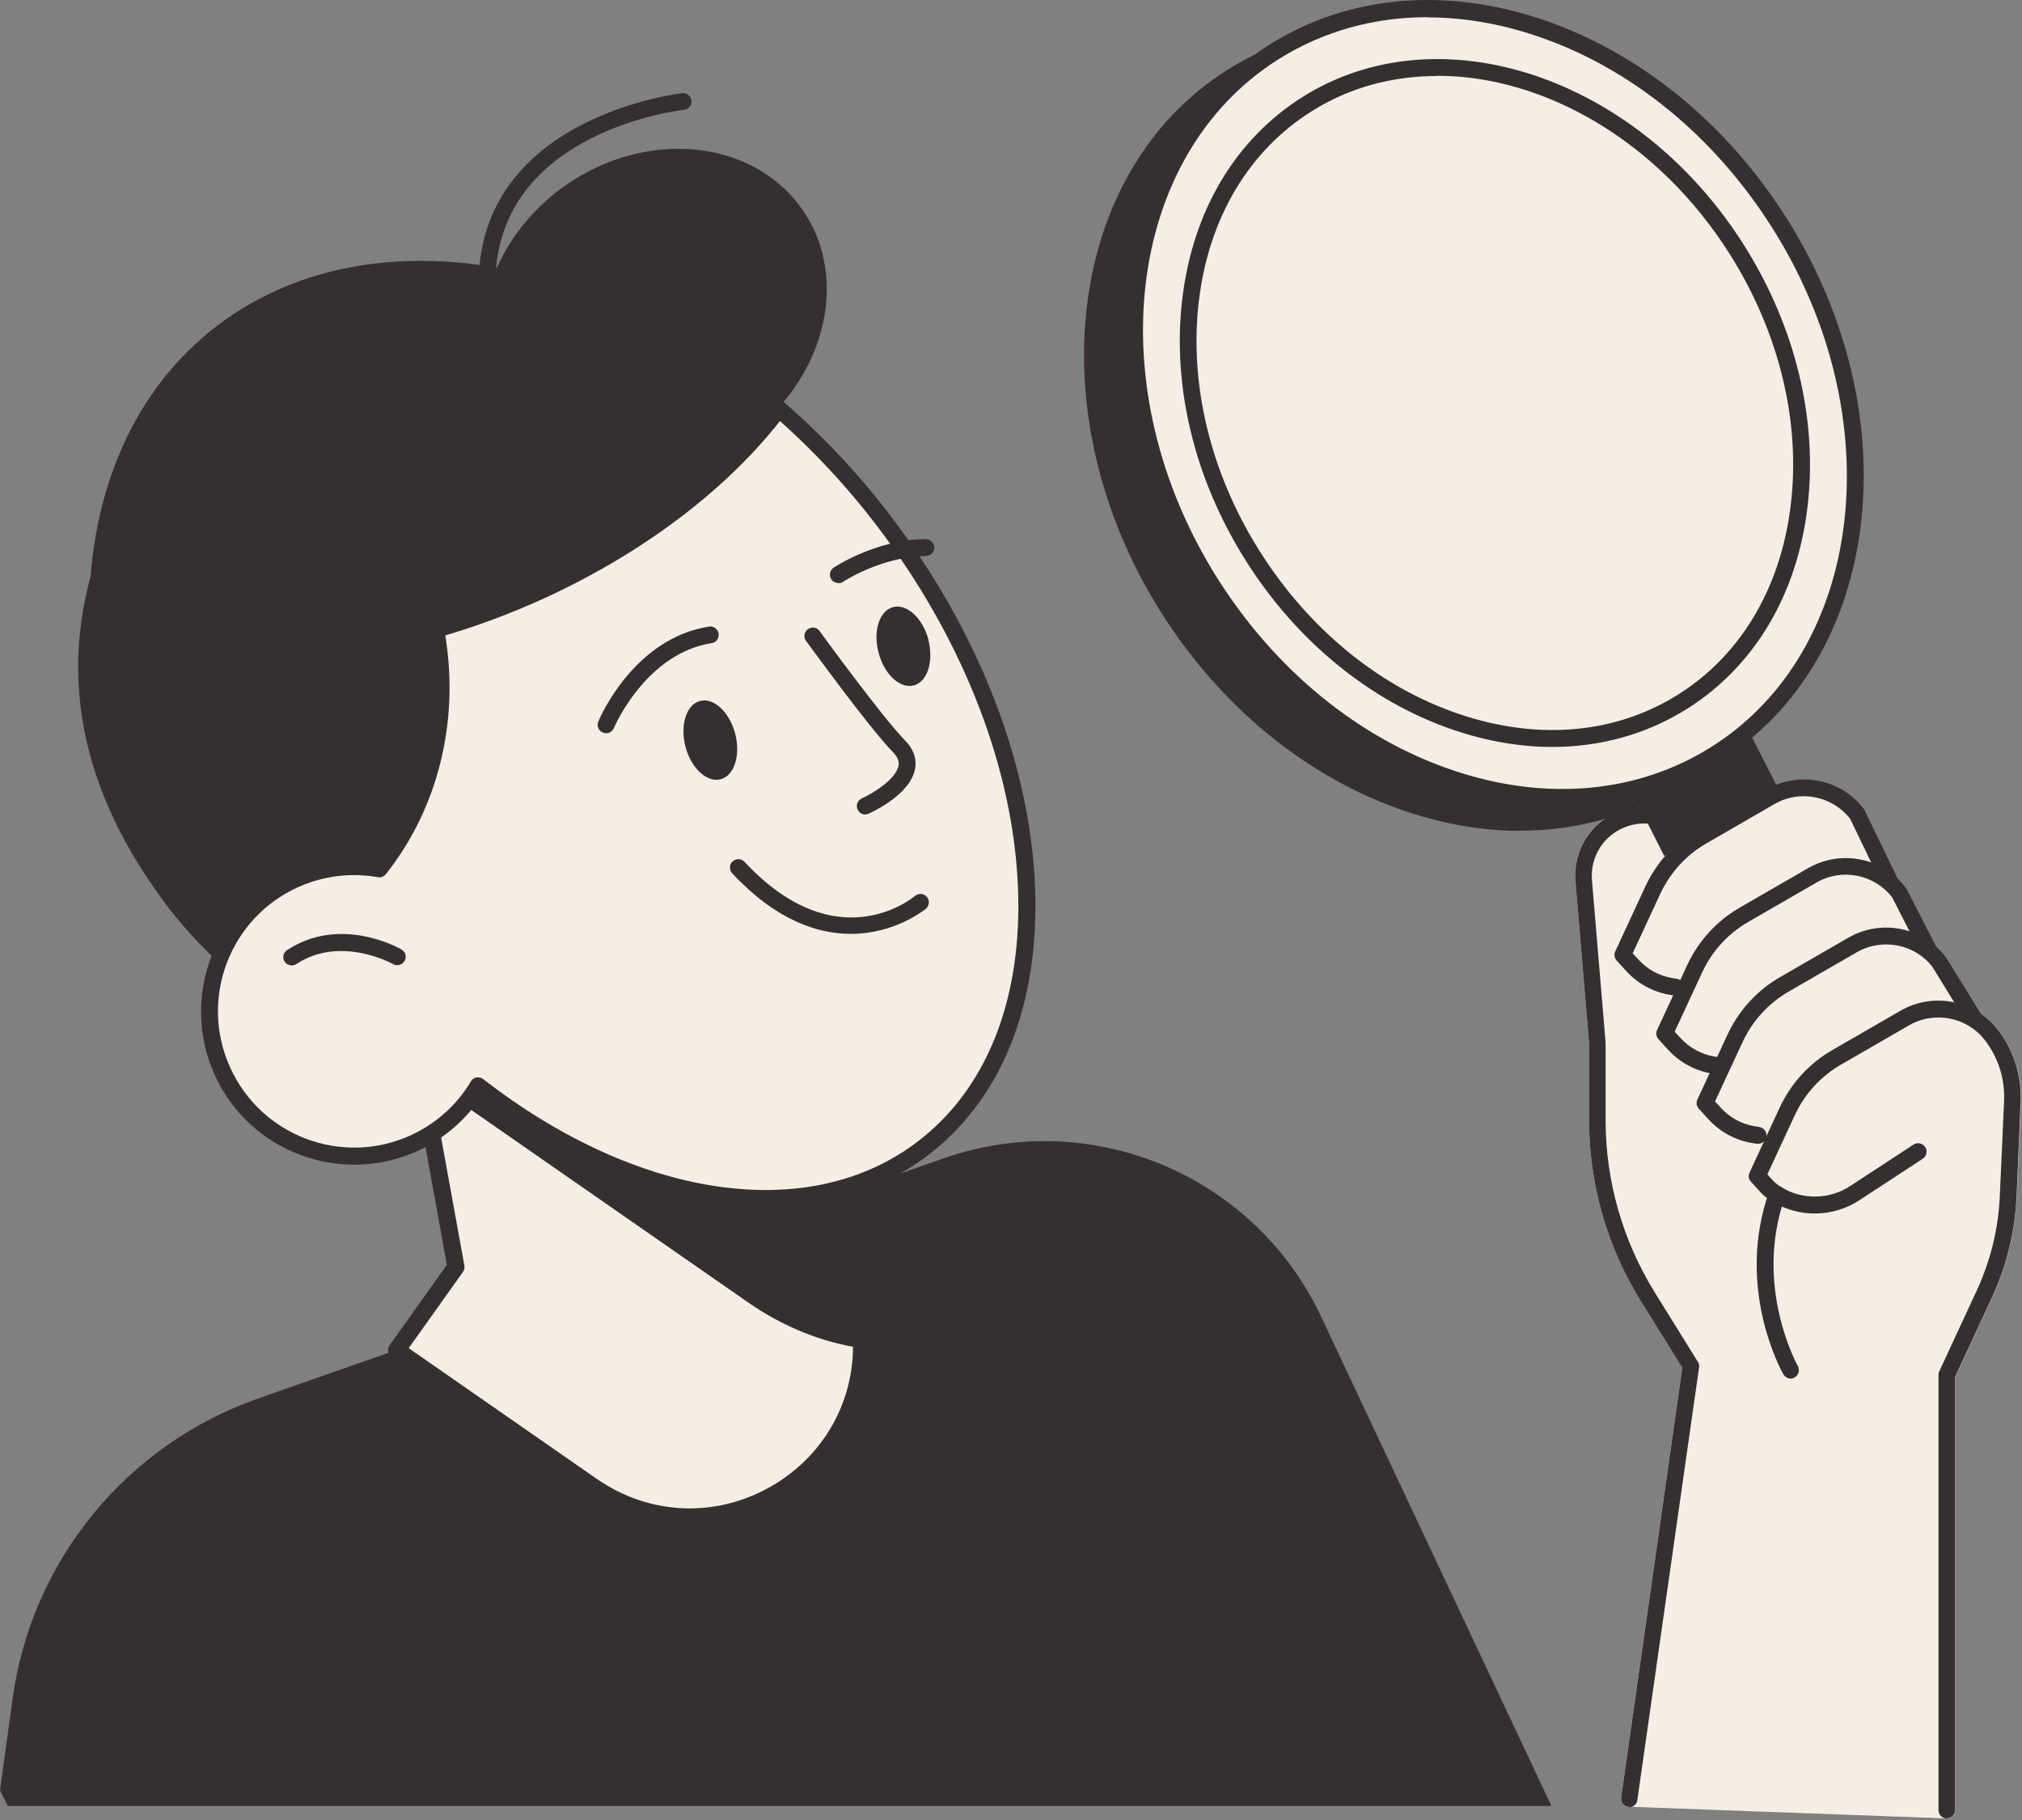 <svg xmlns="http://www.w3.org/2000/svg" width="240" height="216" viewBox="0 0 240 216" fill="none"><rect x="0" y="0" width="240" height="216" fill="#808080" stroke="none"/><path d="M237.204 122.271C236.603 121.486 235.91 120.839 235.125 120.308C235.125 120.285 235.125 120.239 235.078 120.215L231.011 113.629C230.642 113.121 230.203 112.682 229.74 112.289L226.297 105.541C226.297 105.541 226.228 105.449 226.205 105.403C225.881 104.987 225.535 104.616 225.165 104.27C225.165 104.177 225.142 104.062 225.096 103.97L221.352 96.228C221.352 96.228 221.283 96.113 221.26 96.067C218.556 92.485 213.565 91.468 209.659 93.71L201.572 98.378C201.572 98.378 201.433 98.47 201.34 98.516C199.053 95.859 195.378 94.957 192.097 96.275C188.723 97.638 186.69 100.966 186.99 104.571L188.608 123.774V132.879C188.608 140.504 190.734 147.922 194.755 154.392L199.677 162.295L192.421 213.272C192.375 213.549 192.467 213.826 192.652 214.057C192.836 214.288 193.091 214.404 193.391 214.428L231.058 215.813H231.104C231.358 215.813 231.612 215.722 231.797 215.537C232.005 215.352 232.097 215.097 232.097 214.82V163.404L236.442 154.045C238.198 150.255 239.191 146.212 239.376 142.029L239.885 130.799C240.024 127.772 239.076 124.744 237.227 122.317L237.204 122.271Z" fill="#F4EEE4"></path><path d="M0 212.488L1.479 201.72C3.697 185.267 14.974 171.471 30.642 165.971L111.982 137.479C129.544 131.332 148.886 139.442 156.812 156.265L184.149 214.337H0.924L0 212.488Z" fill="#35302F"></path><path d="M49.936 127.308L54.095 150.347L47.07 160.214L70.248 176.32C84.852 186.465 104.494 174.356 102.022 156.771L99.641 139.81L49.936 127.285V127.308Z" fill="#F4EEE4"></path><path d="M48.485 159.984L70.83 175.512C77.254 179.972 85.366 180.181 92.021 176.114C98.676 172.024 102.142 164.675 101.056 156.933L98.768 140.665L51.211 128.696L55.117 150.186C55.163 150.44 55.117 150.718 54.955 150.949L48.508 160.007L48.485 159.984ZM81.853 181.013C77.624 181.013 73.395 179.718 69.675 177.153L46.497 161.047C46.266 160.909 46.128 160.677 46.081 160.4C46.035 160.145 46.082 159.869 46.243 159.661L53.037 150.117L48.947 127.517C48.877 127.193 48.993 126.847 49.248 126.616C49.502 126.385 49.848 126.293 50.172 126.385L99.877 138.909C100.27 139.002 100.571 139.348 100.617 139.741L102.997 156.703C104.176 165.23 100.363 173.341 93.037 177.847C89.548 179.996 85.689 181.059 81.83 181.059L81.853 181.013Z" fill="#35302F"></path><path d="M102.023 156.794C102.185 157.88 102.254 158.966 102.231 160.005C97.632 159.312 93.034 157.533 88.736 154.529L52.225 129.156L52.987 128.07L99.666 139.809L102.046 156.77L102.023 156.794Z" fill="#35302F"></path><path d="M20.36 49.598C31.382 34.901 52.457 29.147 58.35 33.376C59.806 29.216 62.648 25.264 66.715 22.283C76.258 15.351 88.875 16.322 94.953 24.479C100.198 31.527 98.766 41.648 92.087 48.742C97.009 52.879 101.655 57.778 105.837 63.37C122.452 85.716 87.212 114.115 80.349 119.13C61.747 132.648 34.502 127.265 19.505 107.068C4.507 86.895 7.049 67.368 20.383 49.598H20.36Z" fill="#35302F"></path><path d="M23.478 55.767C29.787 54.057 35.703 54.265 40.44 56.784C53.819 63.901 59.065 93.503 39.169 108.87C37.921 109.84 36.211 110.163 35.24 111.388C21.676 93.063 17.77 71.873 23.455 55.79L23.478 55.767Z" fill="#35302F"></path><path d="M92.826 48.05C86.61 56.507 76.466 64.571 63.849 70.279C42.612 79.869 21.029 79.754 10.607 71.019C11.046 57.293 16.407 45.3 26.737 37.951C44.392 25.427 71.197 30.302 92.826 48.026V48.05Z" fill="#35302F"></path><path d="M34.939 104.411C38.22 102.932 41.71 102.562 44.991 103.163C51.762 94.636 53.402 83.891 51.692 74.74C55.69 73.608 59.78 72.129 63.847 70.303C76.233 64.711 86.193 56.855 92.456 48.582C97.239 52.718 101.791 57.594 105.858 63.14C125.87 90.338 127.349 123.244 109.14 136.623C95.506 146.652 74.732 142.863 56.73 128.906C54.997 131.794 52.386 134.244 49.081 135.723C40.439 139.628 30.271 135.792 26.366 127.126C22.461 118.484 26.297 108.316 34.962 104.411H34.939Z" fill="#F4EEE4"></path><path d="M56.734 127.866C56.965 127.866 57.173 127.935 57.358 128.073C75.59 142.216 95.671 145.243 108.542 135.769C117.069 129.506 121.437 118.599 120.813 105.058C120.212 91.378 114.596 76.681 105.03 63.671C101.332 58.633 97.127 54.034 92.575 49.967C85.966 58.379 75.937 65.867 64.267 71.158C60.523 72.845 56.687 74.278 52.851 75.41C54.538 85.693 51.974 95.952 45.804 103.74C45.572 104.04 45.202 104.179 44.856 104.11C41.644 103.532 38.363 103.949 35.382 105.289C27.248 108.963 23.619 118.553 27.317 126.687C30.991 134.821 40.581 138.449 48.715 134.752C51.719 133.389 54.215 131.17 55.902 128.327C56.04 128.073 56.294 127.912 56.572 127.866C56.641 127.866 56.688 127.866 56.757 127.866H56.734ZM90.887 143.233C80.211 143.233 68.264 138.842 56.988 130.338C55.116 133.088 52.551 135.236 49.501 136.623C40.373 140.736 29.581 136.67 25.468 127.542C21.355 118.414 25.422 107.623 34.55 103.51C37.715 102.077 41.159 101.591 44.602 102.077C50.333 94.567 52.574 84.699 50.748 74.925C50.656 74.416 50.957 73.908 51.465 73.769C55.509 72.637 59.53 71.158 63.458 69.379C75.243 64.064 85.249 56.461 91.673 47.958C91.835 47.727 92.089 47.588 92.366 47.565C92.644 47.542 92.921 47.61 93.129 47.795C98.097 52.116 102.672 57.062 106.693 62.539C116.491 75.849 122.222 90.939 122.846 105.011C123.47 119.246 118.825 130.731 109.744 137.409C104.406 141.338 97.935 143.255 90.91 143.255L90.887 143.233Z" fill="#35302F"></path><path d="M57.819 33.837H57.773C57.218 33.837 56.802 33.352 56.825 32.798C57.588 13.71 80.743 11.099 80.974 11.053C81.528 11.006 82.013 11.399 82.083 11.93C82.129 12.485 81.736 12.97 81.181 13.04C81.112 13.04 75.635 13.641 70.135 16.437C62.926 20.111 59.113 25.634 58.813 32.867C58.813 33.398 58.351 33.837 57.819 33.837Z" fill="#35302F"></path><path d="M110.182 75.916C110.852 78.481 110.089 80.907 108.472 81.346C106.854 81.785 104.959 80.052 104.289 77.487C103.596 74.922 104.359 72.495 105.999 72.056C107.64 71.617 109.512 73.351 110.205 75.916H110.182Z" fill="#35302F"></path><path d="M99.506 69.196C99.183 69.196 98.859 69.034 98.674 68.757C98.374 68.295 98.489 67.671 98.951 67.37C99.159 67.231 103.989 64.042 109.882 63.973C110.413 64.019 110.875 64.412 110.898 64.967C110.898 65.521 110.459 65.983 109.905 65.983C104.636 66.053 100.107 69.011 100.061 69.057C99.899 69.172 99.691 69.218 99.506 69.218V69.196Z" fill="#35302F"></path><path d="M87.259 87.054C87.929 89.619 87.166 92.045 85.549 92.484C83.931 92.924 82.036 91.191 81.366 88.626C80.696 86.061 81.459 83.634 83.076 83.195C84.717 82.756 86.566 84.489 87.259 87.054Z" fill="#35302F"></path><path d="M71.915 87.006C71.799 87.006 71.661 87.005 71.545 86.936C71.037 86.728 70.806 86.151 71.014 85.643C71.175 85.227 75.219 75.752 84.162 74.365C84.694 74.273 85.225 74.666 85.294 75.198C85.387 75.752 84.994 76.26 84.463 76.329C76.629 77.554 72.886 86.335 72.862 86.404C72.701 86.797 72.331 87.028 71.938 87.028L71.915 87.006Z" fill="#35302F"></path><path d="M102.693 96.669C102.323 96.669 101.954 96.438 101.792 96.068C101.561 95.56 101.792 94.982 102.3 94.751C103.34 94.289 106.321 92.579 106.644 90.892C106.714 90.546 106.714 90.014 105.997 89.274C103.109 86.317 95.992 76.472 95.668 76.056C95.344 75.617 95.437 74.994 95.899 74.67C96.338 74.347 96.962 74.438 97.285 74.9C97.355 74.993 104.634 85.022 107.43 87.888C108.701 89.182 108.771 90.429 108.609 91.261C108.054 94.265 103.64 96.322 103.132 96.553C102.993 96.623 102.855 96.646 102.716 96.646L102.693 96.669Z" fill="#35302F"></path><path d="M100.984 110.833C97.032 110.833 92.11 109.216 86.91 103.647C86.541 103.254 86.541 102.606 86.957 102.237C87.373 101.867 87.997 101.867 88.367 102.283C99.274 113.976 108.216 106.65 108.609 106.327C109.025 105.98 109.649 106.027 110.019 106.443C110.365 106.859 110.319 107.483 109.904 107.852C109.834 107.899 106.298 110.833 100.984 110.833Z" fill="#35302F"></path><path d="M34.618 114.577C34.295 114.577 33.971 114.415 33.786 114.137C33.486 113.675 33.601 113.052 34.087 112.752C40.418 108.592 47.374 112.52 47.651 112.682C48.136 112.959 48.298 113.561 48.021 114.046C47.744 114.531 47.12 114.692 46.657 114.415C46.588 114.392 40.441 110.949 35.173 114.415C35.011 114.53 34.803 114.577 34.641 114.577H34.618Z" fill="#35302F"></path><path d="M198.94 118.159C198.94 118.159 198.824 118.159 198.778 118.159L198.2 118.067C196.236 117.743 194.411 116.75 193.047 115.271L191.892 114C191.615 113.7 191.545 113.261 191.73 112.891L195.289 105.219C196.629 102.33 198.801 99.951 201.574 98.356L209.662 93.688C213.567 91.447 218.559 92.44 221.262 96.045C221.309 96.091 221.332 96.16 221.355 96.207L225.098 103.948C225.329 104.433 225.121 105.034 224.636 105.289C224.151 105.52 223.55 105.311 223.296 104.826L219.599 97.177C217.473 94.45 213.636 93.688 210.632 95.421L202.545 100.089C200.141 101.476 198.247 103.555 197.068 106.074L193.786 113.145L194.503 113.908C195.543 115.063 196.975 115.826 198.501 116.08L199.078 116.172C199.633 116.265 200.003 116.773 199.887 117.328C199.818 117.813 199.379 118.159 198.916 118.159H198.94Z" fill="#35302F"></path><path d="M203.905 127.495C203.905 127.495 203.789 127.495 203.743 127.495L203.165 127.403C201.201 127.079 199.376 126.086 198.012 124.607L196.857 123.335C196.58 123.035 196.51 122.596 196.695 122.226L200.254 114.555C201.594 111.666 203.766 109.287 206.539 107.692L214.627 103.024C218.532 100.783 223.524 101.8 226.227 105.381C226.25 105.428 226.297 105.473 226.32 105.519L229.786 112.29C230.04 112.775 229.855 113.376 229.347 113.631C228.862 113.885 228.238 113.7 228.007 113.192L224.587 106.491C222.461 103.764 218.625 103.001 215.621 104.734L207.533 109.402C205.13 110.788 203.235 112.845 202.056 115.364L198.775 122.435L199.491 123.22C200.531 124.353 201.964 125.138 203.489 125.392L204.067 125.485C204.598 125.577 204.968 126.086 204.875 126.64C204.806 127.125 204.367 127.472 203.905 127.472V127.495Z" fill="#35302F"></path><path d="M208.69 135.745C208.69 135.745 208.574 135.745 208.528 135.745L207.95 135.653C205.986 135.329 204.161 134.336 202.797 132.857L201.642 131.586C201.365 131.286 201.295 130.847 201.48 130.477L205.039 122.805C206.379 119.916 208.551 117.537 211.324 115.942L219.412 111.274C223.317 109.033 228.309 110.05 231.012 113.631L235.079 120.217C235.38 120.68 235.218 121.303 234.756 121.58C234.293 121.881 233.67 121.719 233.369 121.257L229.372 114.763C227.315 112.059 223.433 111.274 220.406 113.007L212.318 117.675C209.914 119.062 208.02 121.141 206.841 123.66L203.56 130.731L204.276 131.494C205.316 132.649 206.749 133.412 208.274 133.666L208.851 133.758C209.383 133.851 209.753 134.359 209.66 134.914C209.591 135.399 209.152 135.745 208.667 135.745H208.69Z" fill="#35302F"></path><path d="M231.08 215.816C230.526 215.816 230.087 215.377 230.087 214.823V163.176C230.087 163.037 230.11 162.875 230.179 162.759L234.616 153.193C236.257 149.635 237.204 145.844 237.366 141.916L237.874 130.685C237.99 128.097 237.204 125.556 235.633 123.499C233.53 120.726 229.648 119.94 226.621 121.673L218.533 126.341C216.13 127.728 214.234 129.785 213.056 132.303L209.775 139.375L210.491 140.16C210.629 140.299 210.907 140.576 211.485 140.923C213.957 142.425 217.169 142.378 219.642 140.738L227.129 135.838C227.591 135.538 228.215 135.676 228.515 136.139C228.816 136.601 228.677 137.225 228.215 137.525L220.728 142.425C217.608 144.481 213.565 144.55 210.422 142.632C209.798 142.262 209.312 141.893 208.989 141.523L207.833 140.252C207.556 139.952 207.487 139.513 207.671 139.143L211.23 131.471C212.571 128.582 214.743 126.203 217.516 124.608L225.603 119.94C229.509 117.699 234.5 118.716 237.204 122.297C239.052 124.724 239.977 127.751 239.838 130.778L239.353 142.008C239.168 146.191 238.175 150.235 236.418 154.025L232.074 163.383V214.799C232.074 215.354 231.635 215.793 231.08 215.793V215.816Z" fill="#35302F"></path><path d="M212.553 163.613C212.207 163.613 211.883 163.429 211.675 163.105C211.444 162.689 205.944 152.822 209.988 141.406C210.173 140.898 210.751 140.597 211.259 140.805C211.767 140.99 212.045 141.545 211.86 142.076C208.116 152.66 213.338 162.019 213.385 162.111C213.662 162.573 213.5 163.197 213.015 163.474C212.853 163.567 212.692 163.613 212.507 163.613H212.553Z" fill="#35302F"></path><path d="M211.512 94.496L197.531 101.591L191.939 90.499L205.896 83.451L211.512 94.496Z" fill="#35302F"></path><path d="M206.24 29.538C220.729 52.554 217.332 80.723 198.66 92.462C179.989 104.224 153.114 95.097 138.649 72.081C124.16 49.088 127.557 20.896 146.228 9.158C164.9 -2.605 191.774 6.523 206.24 29.516V29.538Z" fill="#35302F"></path><path d="M164.416 5.022C158.038 5.022 152.007 6.709 146.738 10.014C128.575 21.452 125.294 49.066 139.459 71.573C146.345 82.503 156.259 90.615 167.374 94.381C178.42 98.125 189.327 97.154 198.108 91.631C216.294 80.193 219.552 52.579 205.387 30.095C198.5 19.164 188.587 11.053 177.472 7.286C173.059 5.784 168.645 5.044 164.416 5.044V5.022ZM180.453 98.61C175.993 98.61 171.371 97.824 166.75 96.253C155.196 92.325 144.913 83.936 137.772 72.613C123.029 49.182 126.565 20.319 145.675 8.303C154.965 2.457 166.495 1.417 178.119 5.346C189.673 9.274 199.956 17.662 207.097 28.985C221.84 52.417 218.304 81.255 199.194 93.294C193.602 96.807 187.2 98.586 180.453 98.586V98.61Z" fill="#35302F"></path><path d="M211.232 26.534C225.721 49.55 222.324 77.718 203.653 89.457C184.981 101.219 158.106 92.091 143.641 69.075C129.152 46.083 132.549 17.891 151.22 6.152C169.892 -5.61 196.766 3.517 211.232 26.51V26.534Z" fill="#F4EEE4"></path><path d="M169.43 2.039C163.052 2.039 157.02 3.727 151.752 7.031C133.589 18.47 130.308 46.083 144.473 68.591C151.359 79.521 161.272 87.632 172.387 91.398C183.433 95.142 194.34 94.172 203.121 88.649C221.307 77.21 224.566 49.596 210.401 27.112C203.514 16.182 193.601 8.071 182.486 4.304C178.072 2.802 173.682 2.062 169.43 2.062V2.039ZM185.467 95.604C181.007 95.604 176.385 94.819 171.763 93.248C160.209 89.32 149.926 80.93 142.786 69.607C128.043 46.175 131.578 17.314 150.689 5.298C159.978 -0.548 171.509 -1.589 183.133 2.34C194.687 6.268 204.97 14.656 212.111 25.979C226.854 49.411 223.318 78.25 204.207 90.289C198.615 93.802 192.214 95.581 185.467 95.581V95.604Z" fill="#35302F"></path><path d="M206.196 29.702C218.513 49.275 215.624 73.26 199.749 83.266C183.85 93.272 160.996 85.508 148.656 65.935C136.34 46.362 139.228 22.377 155.104 12.371C171.002 2.365 193.856 10.129 206.196 29.702Z" fill="#F4EEE4"></path><path d="M170.608 9.018C165.316 9.018 160.186 10.358 155.657 13.223C148.239 17.891 143.479 25.864 142.3 35.685C141.122 45.575 143.664 56.136 149.51 65.402C155.356 74.668 163.745 81.555 173.196 84.744C182.555 87.909 191.798 87.1 199.216 82.409C206.634 77.741 211.371 69.746 212.549 59.949C213.751 50.058 211.186 39.498 205.362 30.232C196.882 16.76 183.294 8.994 170.608 8.994V9.018ZM184.265 88.649C180.452 88.649 176.5 87.978 172.549 86.638C162.682 83.287 153.901 76.124 147.823 66.465C141.746 56.806 139.088 45.784 140.336 35.431C141.584 25.009 146.645 16.529 154.594 11.514C170.931 1.231 194.455 9.156 207.049 29.168C213.127 38.827 215.784 49.85 214.536 60.203C213.288 70.624 208.205 79.105 200.256 84.12C195.472 87.124 189.996 88.649 184.242 88.649H184.265Z" fill="#35302F"></path><path d="M193.418 214.429C193.418 214.429 193.325 214.429 193.279 214.429C192.725 214.359 192.355 213.827 192.424 213.296L199.68 162.319L194.758 154.416C190.738 147.946 188.611 140.505 188.611 132.902V123.798L186.994 104.595C186.693 100.99 188.75 97.64 192.101 96.299C195.474 94.959 199.288 95.929 201.552 98.772L201.622 98.864C201.968 99.303 201.899 99.927 201.46 100.273C201.021 100.62 200.397 100.552 200.05 100.136L199.981 100.043C198.248 97.894 195.382 97.154 192.817 98.194C190.275 99.211 188.727 101.753 188.958 104.48L190.576 123.752V132.949C190.576 140.181 192.609 147.253 196.422 153.4L201.529 161.626C201.668 161.834 201.714 162.065 201.668 162.296L194.342 213.642C194.273 214.151 193.834 214.497 193.349 214.497L193.418 214.429Z" fill="#35302F"></path></svg>